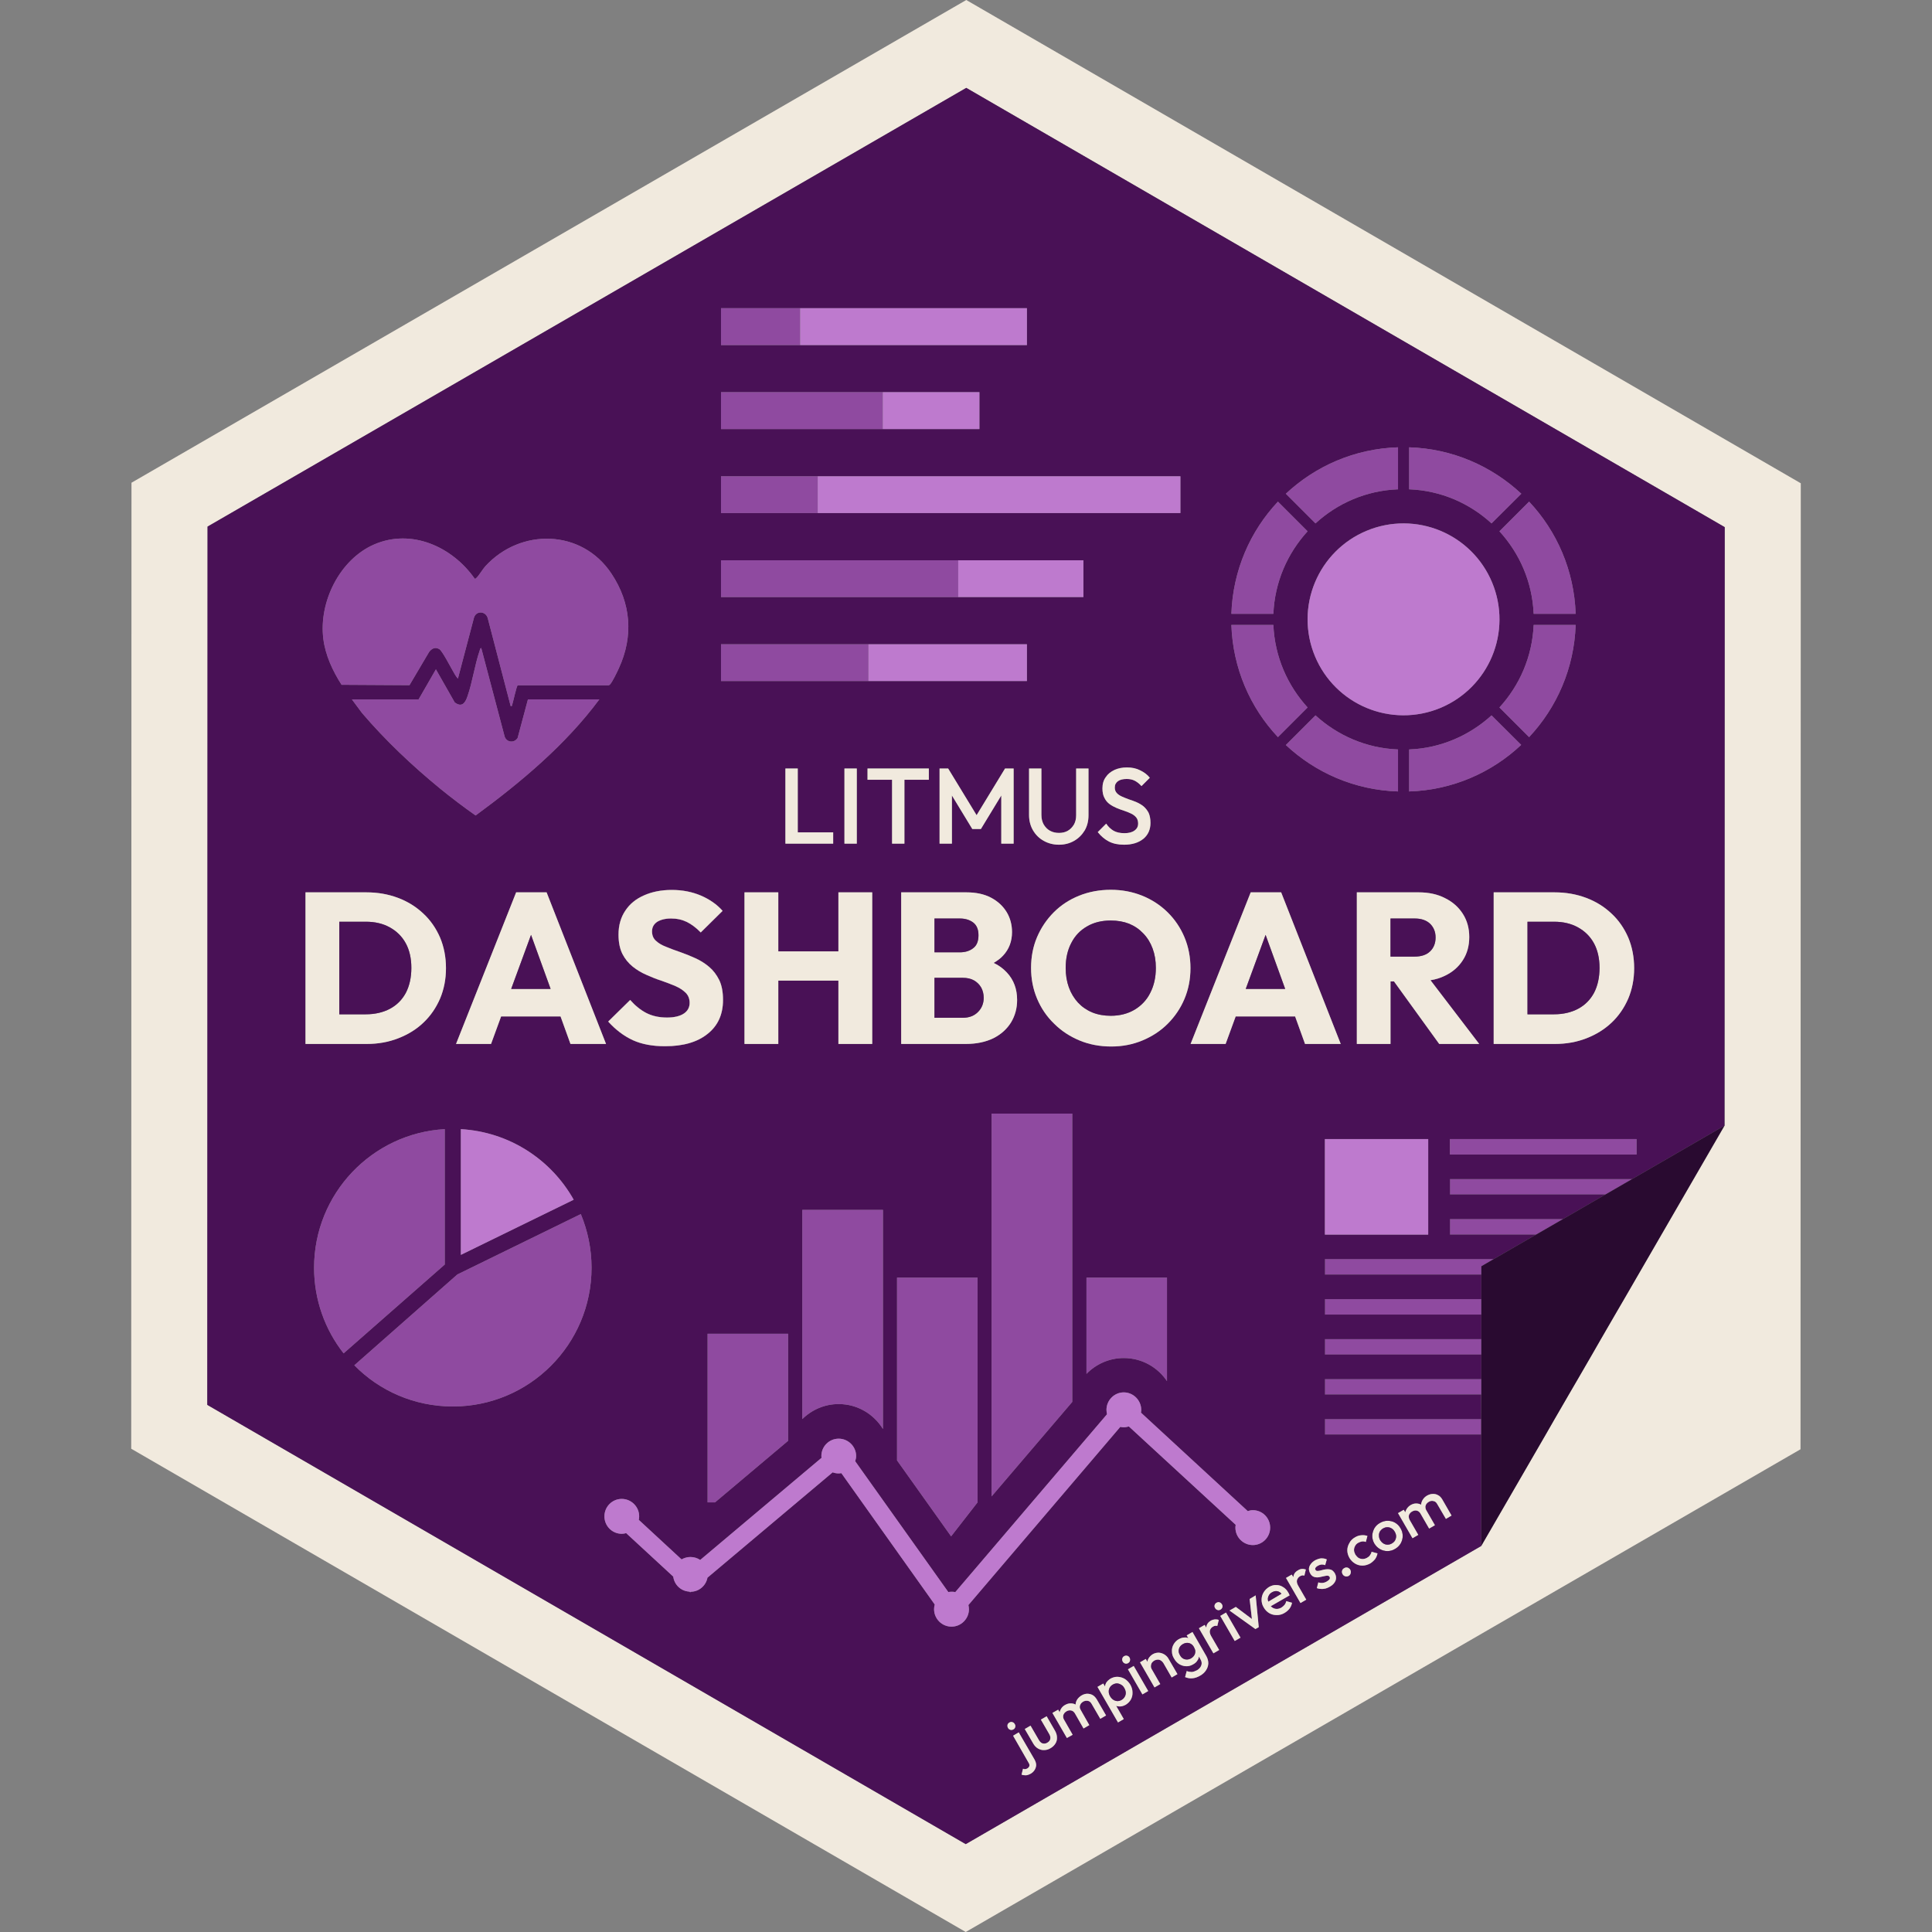<?xml version="1.0" encoding="UTF-8"?>
<svg id="Layer_2" data-name="Layer 2" xmlns="http://www.w3.org/2000/svg" viewBox="0 0 144 144" width="864" height="864">
  <rect x="0" y="0" width="144" height="144" fill="#808080" stroke="none"/>
  <path d="M53.61,73.05c-.2-.4-.45-.73-.76-.99-.32-.27-.66-.48-1.04-.65-.37-.17-.75-.32-1.12-.45-.38-.13-.73-.26-1.04-.39-.32-.12-.57-.27-.76-.45-.2-.18-.29-.41-.29-.7,0-.31.13-.54.38-.71.26-.16.6-.25,1.04-.25s.83.09,1.18.26c.34.17.69.43,1.03.78l1.63-1.61c-.42-.48-.97-.86-1.62-1.14-.66-.28-1.38-.42-2.17-.42s-1.47.14-2.06.4c-.6.26-1.07.64-1.4,1.14-.34.5-.51,1.1-.51,1.79,0,.58.1,1.06.29,1.44.19.37.45.69.76.94.31.25.66.46,1.03.62.38.17.75.32,1.13.44.38.13.73.27,1.04.4.32.14.57.31.76.5s.29.44.29.75c0,.34-.15.61-.44.8s-.71.29-1.24.29c-.59,0-1.1-.11-1.55-.34-.44-.23-.84-.56-1.2-.97l-1.64,1.61c.56.62,1.17,1.08,1.84,1.39.66.3,1.46.45,2.39.45,1.35,0,2.41-.3,3.18-.92.77-.61,1.15-1.45,1.15-2.53,0-.59-.09-1.08-.28-1.48ZM104.39,113.91c-.1-.18-.24-.32-.41-.42-.17-.1-.36-.14-.56-.14s-.38.05-.57.16c-.18.1-.32.24-.42.41-.09.18-.15.36-.15.56s.05.38.15.56c.11.18.25.32.42.42.17.1.36.15.56.15s.39-.05.57-.16c.18-.1.32-.24.42-.41.1-.18.15-.36.15-.56s-.05-.39-.16-.57ZM103.98,114.81c-.05.09-.14.17-.24.23-.1.06-.21.09-.32.09s-.21-.03-.31-.09c-.09-.06-.17-.14-.24-.25-.06-.11-.09-.22-.09-.33-.01-.11.02-.21.07-.31.06-.09.14-.17.24-.23.11-.06.21-.09.32-.09s.21.03.31.09c.09.05.17.13.23.24.07.11.1.22.11.33,0,.12-.03.22-.08.32Z" style="fill: #f1eade;"/>
  <path d="M53.61,73.05c-.2-.4-.45-.73-.76-.99-.32-.27-.66-.48-1.04-.65-.37-.17-.75-.32-1.12-.45-.38-.13-.73-.26-1.04-.39-.32-.12-.57-.27-.76-.45-.2-.18-.29-.41-.29-.7,0-.31.13-.54.38-.71.26-.16.6-.25,1.04-.25s.83.09,1.18.26c.34.17.69.43,1.03.78l1.63-1.61c-.42-.48-.97-.86-1.62-1.14-.66-.28-1.38-.42-2.17-.42s-1.47.14-2.06.4c-.6.26-1.07.64-1.4,1.14-.34.5-.51,1.1-.51,1.79,0,.58.1,1.06.29,1.44.19.37.45.69.76.94.31.25.66.46,1.03.62.38.17.75.32,1.13.44.38.13.73.27,1.04.4.32.14.57.31.76.5s.29.44.29.75c0,.34-.15.61-.44.8s-.71.29-1.24.29c-.59,0-1.1-.11-1.55-.34-.44-.23-.84-.56-1.2-.97l-1.64,1.61c.56.62,1.17,1.08,1.84,1.39.66.3,1.46.45,2.39.45,1.35,0,2.41-.3,3.18-.92.77-.61,1.15-1.45,1.15-2.53,0-.59-.09-1.08-.28-1.48ZM104.39,113.91c-.1-.18-.24-.32-.41-.42-.17-.1-.36-.14-.56-.14s-.38.05-.57.16c-.18.1-.32.24-.42.41-.09.18-.15.36-.15.56s.05.38.15.56c.11.18.25.32.42.42.17.1.36.15.56.15s.39-.05.57-.16c.18-.1.32-.24.42-.41.1-.18.15-.36.15-.56s-.05-.39-.16-.57ZM103.98,114.81c-.05.09-.14.17-.24.23-.1.06-.21.09-.32.09s-.21-.03-.31-.09c-.09-.06-.17-.14-.24-.25-.06-.11-.09-.22-.09-.33-.01-.11.02-.21.07-.31.06-.09.14-.17.24-.23.11-.06.21-.09.32-.09s.21.03.31.09c.09.05.17.13.23.24.07.11.1.22.11.33,0,.12-.03.22-.08.32Z" style="fill: #491156;"/>
  <path d="M104.39,113.91c-.1-.18-.24-.32-.41-.42-.17-.1-.36-.14-.56-.14s-.38.05-.57.16c-.18.1-.32.24-.42.41-.09.18-.15.36-.15.56s.05.38.15.56c.11.18.25.32.42.42.17.1.36.15.56.15s.39-.05.57-.16c.18-.1.32-.24.42-.41.1-.18.15-.36.15-.56s-.05-.39-.16-.57ZM103.98,114.81c-.05.09-.14.17-.24.23-.1.06-.21.09-.32.09s-.21-.03-.31-.09c-.09-.06-.17-.14-.24-.25-.06-.11-.09-.22-.09-.33-.01-.11.02-.21.07-.31.06-.09.14-.17.24-.23.11-.06.21-.09.32-.09s.21.03.31.09c.09.05.17.13.23.24.07.11.1.22.11.33,0,.12-.03.22-.08.32Z" style="fill: #f1eade;"/>
  <path d="M72.02,0L9.8,35.98l-.02,72,62.2,36.02,62.22-35.98.02-72L72.02,0ZM128.54,83.92v-.02s-7.49,12.93-7.49,12.93l-.67,1.15-1.06,1.83-.66,1.15-1.06,1.83-.67,1.15-1.06,1.83-.66,1.15-4.81,8.31-38.42,22.22L15.45,104.71l.02-65.46L72.02,6.55l56.53,32.74v44.63Z" style="fill: #f1eade;"/>
  <rect x="98.75" y="99.81" width="11.66" height="1.15" style="fill: #8f4aa0;"/>
  <rect x="98.75" y="105.77" width="11.65" height="1.15" style="fill: #8f4aa0;"/>
  <rect x="98.75" y="102.79" width="11.66" height="1.15" style="fill: #8f4aa0;"/>
  <rect x="98.75" y="96.83" width="11.66" height="1.15" style="fill: #8f4aa0;"/>
  <polygon points="111.34 93.84 110.41 94.38 110.41 95 98.75 95 98.75 93.84 111.34 93.84" style="fill: #8f4aa0;"/>
  <polygon points="116.5 90.86 114.49 92.02 108.07 92.02 108.07 90.86 116.5 90.86" style="fill: #8f4aa0;"/>
  <polygon points="121.65 87.88 119.66 89.03 108.07 89.03 108.07 87.88 121.65 87.88" style="fill: #8f4aa0;"/>
  <path d="M72.02,6.55L15.47,39.25l-.02,65.46,56.53,32.74,38.42-22.22v-8.31h-11.65v-1.15h11.65v-1.83s-11.65,0-11.65,0v-1.15h11.66v-1.83h-11.66v-1.15h11.66v-1.83h-11.66v-1.15h11.66v-1.83h-11.66v-1.16h12.59l3.15-1.82h-6.42v-1.16h8.43l3.16-1.83h-11.59v-1.15h13.58l6.88-3.98v.02s.02-44.63.02-44.63L72.02,6.55ZM120.11,68.09c.54.5.95,1.1,1.25,1.79.29.69.44,1.45.44,2.28s-.15,1.58-.44,2.27c-.3.69-.71,1.29-1.24,1.79-.54.51-1.16.89-1.88,1.17-.72.28-1.5.42-2.35.42h-4.56v-11.3h4.53c.86,0,1.64.14,2.36.41s1.35.66,1.89,1.17ZM113.38,55.52c-2.2,2.07-5.13,3.37-8.35,3.47v-3.13c2.36-.09,4.51-1.05,6.14-2.54l2.21,2.2ZM111.76,52.73c1.5-1.64,2.45-3.79,2.55-6.15h3.13c-.11,3.23-1.4,6.15-3.47,8.36l-2.21-2.21ZM117.44,45.75h-3.13c-.1-2.37-1.05-4.51-2.55-6.15l2.21-2.21c2.07,2.2,3.36,5.13,3.47,8.36ZM105.03,33.34c3.22.1,6.15,1.4,8.36,3.46l-2.22,2.21c-1.63-1.5-3.78-2.45-6.14-2.54v-3.13ZM111.76,46.16c0,3.95-3.2,7.15-7.15,7.15s-7.15-3.2-7.15-7.15,3.2-7.15,7.15-7.15,7.15,3.2,7.15,7.15ZM104.2,55.86v3.13c-3.23-.1-6.16-1.4-8.36-3.46l2.21-2.21c1.63,1.49,3.78,2.45,6.15,2.54ZM104.2,33.34v3.13c-2.37.09-4.52,1.04-6.15,2.54l-2.21-2.21c2.2-2.06,5.13-3.36,8.36-3.46ZM95.25,37.39l2.21,2.21c-1.5,1.64-2.45,3.78-2.55,6.15h-3.13c.11-3.23,1.4-6.16,3.47-8.36ZM94.91,46.58c.1,2.36,1.05,4.51,2.55,6.15l-2.21,2.21c-2.07-2.2-3.36-5.13-3.47-8.36h3.13ZM88.73,72.16c0,.82-.15,1.59-.45,2.3-.3.71-.72,1.32-1.25,1.85-.53.53-1.16.94-1.88,1.24s-1.5.45-2.33.45-1.64-.15-2.36-.45-1.35-.71-1.89-1.25c-.55-.53-.97-1.15-1.27-1.86-.3-.71-.45-1.48-.45-2.3s.15-1.6.45-2.3c.3-.7.72-1.32,1.25-1.85.53-.53,1.16-.94,1.88-1.23.72-.29,1.51-.44,2.36-.44s1.62.15,2.34.44c.72.29,1.35.7,1.89,1.23.54.53.96,1.15,1.26,1.86.3.71.45,1.48.45,2.31ZM86.98,95.23v7.71c-.69-1.03-1.87-1.72-3.22-1.72-1.08,0-2.07.45-2.78,1.18v-7.17h6ZM64.66,58.12v-.84h4.57v.84h-1.82v4.76h-.92v-4.76h-1.83ZM58.01,73.09v4.72h-2.52v-11.3h2.52v4.4h4.48v-4.4h2.52v11.3h-2.52v-4.72h-4.48ZM58.74,99.41v7.98l-5.45,4.59h-.55v-12.57h6ZM62.1,62.04v.84h-3.56v-5.6h.92v4.76h2.64ZM62.94,62.88v-5.6h.92v5.6h-.92ZM59.8,90.18h6.01v16.33c-.68-1.11-1.9-1.86-3.3-1.86-1.05,0-2.01.43-2.71,1.12v-15.59ZM66.86,95.23h6v16.75l-1.97,2.53-4.03-5.66v-13.62ZM71.99,77.81h-4.82v-11.3h4.85c.73,0,1.34.13,1.85.4.51.27.89.63,1.16,1.07.27.45.4.95.4,1.49,0,.69-.22,1.28-.67,1.76-.19.21-.43.38-.7.54.39.18.71.42.98.71.52.55.77,1.24.77,2.05,0,.62-.15,1.17-.45,1.67-.31.5-.74.89-1.31,1.18-.57.28-1.26.43-2.06.43ZM73.11,61.79h-.64l-1.52-2.5v3.59h-.92v-5.6h.64l2.12,3.48,2.12-3.48h.64v5.6h-.92v-3.59l-1.52,2.5ZM73.91,83h6.01v21.49l-6.01,7.04v-28.53ZM77.79,61.45c.12.2.27.36.47.47.2.11.42.16.67.16s.47-.05.66-.16.34-.27.46-.47c.11-.2.16-.43.16-.7v-3.47h.92v3.48c0,.42-.09.8-.28,1.13-.2.33-.46.59-.79.78s-.71.29-1.13.29-.8-.1-1.14-.29c-.34-.19-.6-.45-.8-.79-.19-.33-.29-.71-.29-1.13v-3.47h.92v3.46c0,.28.06.51.17.71ZM84.69,60.93c-.1-.12-.23-.22-.38-.29-.16-.08-.34-.15-.52-.21-.19-.06-.38-.13-.57-.21-.19-.08-.37-.18-.52-.29-.16-.12-.29-.27-.38-.46-.1-.18-.15-.42-.15-.71,0-.33.08-.61.25-.84.16-.24.38-.41.66-.54.27-.12.58-.18.92-.18.37,0,.7.07.99.22.29.14.53.32.71.55l-.62.62c-.16-.18-.33-.31-.5-.4-.18-.09-.37-.13-.6-.13-.28,0-.49.05-.65.16-.16.12-.24.27-.24.48,0,.17.05.3.15.41.09.1.22.19.38.26.15.07.33.14.52.21.19.06.38.13.57.21.18.08.36.18.52.31.15.13.28.29.38.48.09.2.14.45.14.75,0,.5-.18.9-.53,1.19-.36.29-.84.44-1.44.44-.44,0-.82-.08-1.13-.24-.31-.16-.58-.39-.83-.7l.63-.63c.15.23.33.4.55.53.21.12.48.18.81.18.31,0,.56-.06.74-.19.19-.13.28-.3.28-.53,0-.18-.05-.34-.14-.45ZM53.74,22.97h22.8v2.75h-22.8v-2.75ZM53.74,29.23h19.26v2.75h-19.26v-2.75ZM53.74,35.5h34.24v2.74h-34.24v-2.74ZM53.74,41.76h27.01v2.74h-27.01v-2.74ZM53.74,48.02h22.8v2.74h-22.8v-2.74ZM48.01,66.73c.59-.26,1.28-.4,2.06-.4s1.51.14,2.17.42c.65.28,1.2.66,1.62,1.14l-1.63,1.61c-.34-.35-.69-.61-1.03-.78-.35-.17-.74-.26-1.18-.26s-.78.09-1.04.25c-.25.17-.38.4-.38.71,0,.29.09.52.29.7.19.18.44.33.76.45.31.13.66.26,1.04.39.37.13.75.28,1.12.45.38.17.72.38,1.04.65.31.26.56.59.76.99.19.4.28.89.28,1.48,0,1.08-.38,1.92-1.15,2.53-.77.62-1.83.92-3.18.92-.93,0-1.73-.15-2.39-.45-.67-.31-1.28-.77-1.84-1.39l1.64-1.61c.36.41.76.74,1.2.97.45.23.96.34,1.55.34.53,0,.95-.1,1.24-.29s.44-.46.44-.8c0-.31-.1-.56-.29-.75s-.44-.36-.76-.5c-.31-.13-.66-.27-1.04-.4-.38-.12-.75-.27-1.13-.44-.37-.16-.72-.37-1.03-.62-.31-.25-.57-.57-.76-.94-.19-.38-.29-.86-.29-1.44,0-.69.17-1.29.51-1.79.33-.5.8-.88,1.4-1.14ZM27.89,40.58c2.8-1.21,5.84.19,7.49,2.55.07.01.08-.01.12-.05.18-.15.47-.65.67-.87,2.63-2.88,7.2-2.77,9.4.54,1.47,2.2,1.66,4.67.55,7.07-.11.25-.49,1.03-.65,1.19-.05.05-.1.08-.17.07h-6.71c-.09.02-.35,1.28-.42,1.47-.03.07.01.09-.11.07l-1.71-6.56c-.16-.52-.85-.56-1.02-.03l-1.2,4.55c-.15-.16-.27-.38-.38-.58-.18-.3-.79-1.5-1.01-1.62-.31-.18-.57-.04-.76.22l-1.46,2.47-5.06-.03c-.66-1.02-1.21-2.21-1.36-3.42-.35-2.74,1.21-5.92,3.79-7.04ZM42.52,77.81l-.74-2.05h-4.43l-.75,2.05h-2.61l4.48-11.3h2.27l4.43,11.3h-2.65ZM42.76,89.42l-8.41,4.11v-9.37c3.62.21,6.73,2.27,8.41,5.26ZM32.82,58.79c-2.1-1.72-4.08-3.59-5.84-5.65l-.75-1.01h4.97l1.29-2.24,1.4,2.46c.52.4.78.06.95-.44.38-1.08.54-2.34.91-3.41.03-.08.03-.18.12-.2l1.72,6.51c.1.52.71.62.99.2l.77-2.88h5.32c-2.51,3.38-5.83,6.16-9.22,8.65-.9-.63-1.78-1.3-2.63-1.99ZM22.77,66.51h4.53c.86,0,1.64.14,2.36.41s1.35.66,1.89,1.17c.54.5.95,1.1,1.25,1.79.29.69.44,1.45.44,2.28s-.15,1.58-.44,2.27c-.3.69-.71,1.29-1.24,1.79-.53.51-1.16.89-1.88,1.17-.72.28-1.5.42-2.34.42h-4.57v-11.3ZM23.41,94.49c0-5.51,4.31-10.02,9.74-10.33v10.09l-7.54,6.62c-1.38-1.76-2.2-3.98-2.2-6.38ZM33.75,104.83c-2.87,0-5.48-1.17-7.34-3.07l7.68-6.77,9.2-4.5c.51,1.23.8,2.58.8,4,0,5.71-4.63,10.34-10.34,10.34ZM70.92,121.24c-.72,0-1.3-.59-1.3-1.3,0-.12.02-.24.05-.35l-6.96-9.79c-.07.01-.13.02-.2.02-.16,0-.31-.03-.45-.08l-9.33,7.85c-.11.59-.62,1.04-1.24,1.05l-.05.04-.05-.05c-.63-.03-1.13-.5-1.21-1.12l-3.51-3.24c-.1.03-.21.05-.33.05-.71,0-1.29-.58-1.29-1.3s.58-1.3,1.29-1.3,1.3.58,1.3,1.3c0,.09-.01.18-.03.26l3.19,2.95c.19-.11.42-.18.66-.18.27,0,.52.08.73.22l9.04-7.61s-.01-.09-.01-.14c0-.71.58-1.29,1.29-1.29s1.3.58,1.3,1.29c0,.14-.03.27-.07.39l6.94,9.75c.08-.01.16-.02.24-.02.1,0,.19,0,.28.03l11.31-13.26c-.02-.11-.04-.22-.04-.33,0-.71.58-1.3,1.29-1.3s1.3.59,1.3,1.3c0,.07,0,.14-.02.21l7.96,7.34c.12-.04.24-.07.38-.07.71,0,1.29.58,1.29,1.3s-.58,1.3-1.29,1.3-1.3-.58-1.3-1.3c0-.07.01-.14.02-.21l-7.96-7.33c-.12.03-.24.06-.38.06-.09,0-.18-.01-.26-.03l-11.32,13.28c.02.1.04.2.04.31,0,.71-.58,1.3-1.3,1.3ZM91.11,119.79c-.02.08-.07.14-.14.18-.07.04-.15.06-.22.03-.08-.02-.14-.07-.18-.14-.05-.07-.06-.15-.04-.22.02-.08.07-.14.14-.18.08-.04.15-.06.23-.03.07.02.13.07.17.14.05.07.06.15.04.22ZM84.22,123.78c-.01.07-.06.13-.14.18-.07.04-.14.05-.22.03-.08-.03-.14-.07-.18-.15-.04-.07-.05-.14-.03-.22s.06-.14.14-.18c.07-.04.15-.05.22-.03.08.02.14.07.18.14s.05.15.03.23ZM75.13,128.79c-.04-.07-.05-.15-.04-.22.02-.08.07-.14.14-.18.08-.05.15-.06.23-.03.07.02.13.06.17.14.05.07.06.15.04.22-.02.08-.06.14-.14.18-.07.04-.15.05-.22.03-.08-.02-.14-.07-.18-.14ZM77.11,131.93c-.07.11-.16.19-.27.26-.14.08-.26.12-.37.13-.11,0-.22-.01-.33-.05l.11-.44c.06.02.11.04.16.03.05,0,.1-.02.16-.05.07-.04.12-.1.15-.17.02-.07.01-.15-.04-.23l-1.17-2.04.42-.25,1.18,2.03c.08.15.12.28.12.42-.01.13-.05.25-.12.36ZM78.66,129.96c-.08.13-.2.25-.36.34-.16.1-.32.14-.48.14-.17.01-.32-.04-.46-.12-.14-.08-.26-.21-.35-.37l-.63-1.08.43-.25.62,1.07c.05.09.11.16.17.2.07.05.15.07.22.07.08,0,.16-.02.24-.07.12-.07.2-.16.22-.27.03-.12,0-.24-.08-.38l-.62-1.07.43-.25.63,1.09c.09.16.14.33.14.49.01.17-.03.32-.12.46ZM82.01,128.11l-.65-1.12c-.07-.12-.16-.2-.28-.22-.12-.02-.24,0-.35.06-.07.05-.14.1-.18.17-.04.07-.07.14-.07.22s.02.15.07.23h0s.64,1.13.64,1.13l-.43.25-.64-1.12c-.07-.12-.17-.2-.28-.22-.12-.03-.24,0-.35.06-.08.05-.14.1-.18.17-.05.07-.07.14-.07.22s.02.16.07.24l.64,1.12-.43.24-1.08-1.87.43-.24.11.19c.02-.09.05-.17.1-.25.07-.12.17-.22.3-.29.14-.08.27-.12.41-.12.14,0,.26.02.38.09,0-.14.05-.27.12-.38.08-.12.19-.22.32-.3s.27-.12.41-.13c.15,0,.28.03.4.09.13.07.23.18.32.32l.7,1.21-.43.25ZM84.29,126.67c-.09.16-.22.29-.38.39-.15.08-.29.13-.44.13-.1,0-.19-.01-.28-.05l.57.99-.43.25-1.53-2.65.43-.25.13.22c0-.1.04-.19.09-.28.08-.12.19-.22.33-.31.17-.09.35-.14.53-.13.19.01.36.06.53.16.16.1.3.25.41.43.1.18.16.37.16.56.01.2-.03.37-.12.54ZM85.15,126.29l-1.08-1.87.43-.25,1.08,1.87-.43.25ZM87.33,125.03l-.62-1.08c-.08-.12-.18-.2-.3-.24-.13-.03-.25,0-.38.06-.08.05-.14.11-.19.18-.04.08-.06.16-.06.24,0,.07.01.13.05.2l.65,1.13-.43.25-1.08-1.87.43-.25.12.21c.01-.09.04-.18.09-.26.08-.12.18-.23.32-.31.14-.08.29-.11.44-.11.15.01.29.06.41.13.13.08.23.18.3.3l.68,1.17-.43.25ZM89.89,124.49c-.1.16-.25.3-.45.41-.19.11-.39.18-.58.19-.19.02-.36-.02-.53-.09l.12-.45c.13.05.26.07.38.07.12-.01.25-.06.39-.13.16-.1.27-.22.32-.37.05-.14.03-.29-.06-.44l-.12-.21c-.01.09-.04.19-.1.27-.07.13-.18.23-.33.31-.17.1-.34.15-.52.14-.18,0-.35-.06-.51-.15-.16-.1-.29-.24-.39-.42-.11-.17-.16-.35-.16-.54-.01-.18.03-.35.12-.51.09-.16.21-.29.38-.39.15-.08.29-.13.44-.13.1-.01.2.01.28.05l-.12-.21.43-.25,1.03,1.79c.1.18.15.36.15.54,0,.19-.06.36-.17.52ZM90.44,123.23l-1.08-1.87.43-.25.12.21v-.03c.02-.21.13-.37.34-.5.1-.05.19-.08.29-.09.09-.01.2,0,.3.04l-.11.45c-.06-.02-.11-.02-.16-.01-.05,0-.1.02-.16.06-.12.06-.19.16-.23.28-.03.12,0,.26.09.42l.6,1.04-.43.25ZM92.03,122.31l-1.08-1.87.43-.25,1.08,1.87-.43.25ZM93.57,121.42l-1.93-1.38.47-.27,1.2.9-.17-1.49.45-.27.23,2.37-.25.14ZM96.11,119.9c-.1.13-.22.23-.37.32-.18.11-.38.16-.57.16-.2,0-.39-.04-.56-.14s-.31-.24-.42-.43c-.11-.18-.16-.37-.16-.57s.05-.38.15-.55c.1-.17.24-.3.41-.41.18-.1.35-.15.54-.14.18,0,.35.05.5.15.16.09.29.23.39.41.02.03.04.06.05.1.02.03.03.07.05.11l-1.41.81c.05.04.09.08.14.11.1.06.21.09.32.09s.23-.04.34-.1c.09-.06.17-.13.24-.21.06-.08.1-.17.12-.27l.43.12c-.03.16-.09.31-.19.44ZM96.93,119.48l-1.08-1.87.43-.25.12.2v-.02c.02-.21.13-.38.35-.5.09-.06.18-.09.28-.1.09-.01.19.01.3.04l-.11.46c-.06-.02-.11-.03-.16-.02-.05.01-.1.03-.16.06-.12.07-.19.17-.23.29-.03.12,0,.26.09.42l.6,1.04-.43.25ZM104.63,112.53l.11.19c.02-.09.05-.16.1-.24.07-.12.17-.22.3-.3.14-.08.27-.12.41-.12.13,0,.26.03.37.09.01-.13.06-.27.13-.38.08-.12.18-.22.32-.3.13-.07.27-.12.41-.12.14-.01.28.02.4.09.13.06.23.17.32.32l.69,1.2-.42.25-.65-1.11c-.07-.13-.16-.2-.28-.22-.12-.03-.24-.01-.35.06-.07.04-.14.1-.18.16-.04.07-.07.15-.07.22,0,.08.02.17.07.25l.64,1.11-.43.25-.64-1.11c-.07-.13-.17-.2-.29-.23-.11-.02-.23,0-.34.07-.08.04-.14.1-.18.16-.05.07-.07.14-.07.22s.02.16.07.25l.64,1.11-.43.25-1.08-1.87.43-.25ZM102.43,113.92c.1-.17.24-.31.42-.41.19-.11.38-.16.57-.16.2,0,.39.04.56.14.17.1.31.24.41.42.11.18.16.37.16.57s-.05.38-.15.56c-.1.17-.24.31-.42.41-.18.11-.37.16-.57.16s-.39-.05-.56-.15c-.17-.1-.31-.24-.42-.42-.1-.18-.15-.37-.15-.56,0-.2.06-.38.15-.56ZM100.58,115c.09-.18.24-.32.42-.42.15-.09.3-.14.46-.15.16-.02.31,0,.46.05l-.12.45c-.09-.04-.18-.05-.28-.04-.1.02-.19.05-.28.1-.11.06-.19.14-.24.24-.05.09-.08.19-.08.3s.04.22.1.34c.07.1.15.19.24.25.09.05.2.08.31.08.1,0,.21-.03.32-.09.09-.05.17-.11.22-.19.06-.08.1-.16.12-.26l.44.12c-.03.16-.09.3-.18.43-.1.12-.22.23-.36.32-.19.1-.38.16-.58.16s-.38-.05-.55-.15c-.17-.1-.31-.24-.42-.42-.1-.18-.16-.37-.16-.57s.06-.38.16-.55ZM100.03,117.08c.02-.09.07-.15.16-.2.08-.05.16-.06.25-.04.08.03.15.08.2.16.04.08.06.17.03.25-.01.09-.07.16-.15.21-.08.04-.17.05-.25.03-.09-.03-.16-.08-.2-.16-.05-.08-.06-.17-.04-.25ZM98.89,116.23l-.12.43c-.09-.04-.18-.05-.27-.05-.09.01-.18.04-.27.09-.09.05-.15.1-.18.15-.03.06-.03.11,0,.16.03.05.07.08.14.08.06,0,.14-.01.22-.03.09-.02.18-.05.27-.07.1-.02.2-.03.3-.03s.19.02.28.06c.08.05.16.13.23.24.1.18.12.36.06.54-.07.18-.21.34-.43.46-.1.06-.21.11-.32.14-.11.02-.22.04-.33.03-.12,0-.22-.02-.32-.06l.11-.43c.11.04.22.05.32.04.11-.01.22-.05.32-.11.1-.06.16-.11.2-.17.03-.06.03-.11,0-.17-.03-.05-.08-.08-.15-.09-.06,0-.14.01-.22.03-.09.02-.18.04-.28.06-.09.03-.19.04-.29.04-.09,0-.19-.02-.27-.06-.09-.04-.17-.12-.23-.23-.07-.12-.1-.24-.1-.36.01-.11.05-.23.13-.33.07-.11.18-.2.32-.29.16-.08.3-.13.45-.15.15,0,.29.01.43.08ZM97.27,77.81l-.74-2.05h-4.43l-.75,2.05h-2.61l4.48-11.3h2.27l4.44,11.3h-2.66ZM106.45,92.02h-7.7v-7.12h7.7v7.12ZM107.27,77.81l-3.37-4.66h-.26v4.66h-2.51v-11.3h4.61c.74,0,1.4.14,1.96.43.57.28,1.01.67,1.33,1.17.32.5.48,1.08.48,1.73s-.16,1.24-.48,1.73c-.32.5-.77.89-1.34,1.16-.33.16-.68.27-1.07.33l3.63,4.75h-2.98ZM121.98,86.05h-13.91v-1.15h13.91v1.15Z" style="fill: #491156;"/>
  <path d="M33.15,84.16v10.09l-7.54,6.62c-1.38-1.76-2.2-3.98-2.2-6.38,0-5.51,4.31-10.02,9.74-10.33Z" style="fill: #8f4aa0;"/>
  <path d="M42.76,89.42l-8.41,4.11v-9.37c3.62.21,6.73,2.27,8.41,5.26Z" style="fill: #be7ace;"/>
  <path d="M44.09,94.49c0,5.71-4.63,10.34-10.34,10.34-2.87,0-5.48-1.17-7.34-3.07l7.68-6.77,9.2-4.5c.51,1.23.8,2.58.8,4Z" style="fill: #8f4aa0;"/>
  <path d="M86.98,95.23v7.71c-.69-1.03-1.87-1.72-3.22-1.72-1.08,0-2.07.45-2.78,1.18v-7.17h6Z" style="fill: #8f4aa0;"/>
  <polygon points="79.92 83 79.92 104.49 73.91 111.53 73.91 83 79.92 83" style="fill: #8f4aa0;"/>
  <polygon points="72.86 95.23 72.86 111.98 70.89 114.51 66.86 108.85 66.86 95.23 72.86 95.23" style="fill: #8f4aa0;"/>
  <polygon points="58.74 99.41 58.74 107.39 53.29 111.98 52.74 111.98 52.74 99.41 58.74 99.41" style="fill: #8f4aa0;"/>
  <path d="M65.81,90.18v16.33c-.68-1.11-1.9-1.86-3.3-1.86-1.05,0-2.01.43-2.71,1.12v-15.59h6.01Z" style="fill: #8f4aa0;"/>
  <path d="M94.67,113.86c0,.72-.58,1.3-1.29,1.3s-1.3-.58-1.3-1.3c0-.07.01-.14.02-.21l-7.96-7.33c-.12.03-.24.06-.38.06-.09,0-.18-.01-.26-.03l-11.32,13.28c.02.1.04.2.04.31,0,.71-.58,1.3-1.3,1.3s-1.3-.59-1.3-1.3c0-.12.02-.24.05-.35l-6.96-9.79c-.07.01-.13.02-.2.02-.16,0-.31-.03-.45-.08l-9.33,7.85c-.11.59-.62,1.04-1.24,1.05l-.05.04-.05-.05c-.63-.03-1.13-.5-1.21-1.12l-3.51-3.24c-.1.03-.21.05-.33.05-.71,0-1.29-.58-1.29-1.3s.58-1.3,1.29-1.3,1.3.58,1.3,1.3c0,.09-.01.18-.03.26l3.19,2.95c.19-.11.42-.18.66-.18.27,0,.52.08.73.22l9.04-7.61s-.01-.09-.01-.14c0-.71.58-1.29,1.29-1.29s1.3.58,1.3,1.29c0,.14-.03.27-.07.39l6.94,9.75c.08-.01.16-.02.24-.02.1,0,.19,0,.28.03l11.31-13.26c-.02-.11-.04-.22-.04-.33,0-.71.58-1.3,1.29-1.3s1.3.59,1.3,1.3c0,.07,0,.14-.02.21l7.96,7.34c.12-.04.24-.07.38-.07.71,0,1.29.58,1.29,1.3Z" style="fill: #be7ace;"/>
  <path d="M75.67,128.72c-.02.08-.06.14-.14.18-.07.04-.15.05-.22.03-.08-.02-.14-.07-.18-.14-.04-.07-.05-.15-.04-.22.02-.08.07-.14.14-.18.08-.05.15-.06.23-.03.07.02.13.06.17.14.05.07.06.15.04.22Z" style="fill: #f1eade;"/>
  <path d="M77.23,131.57c-.01.13-.05.25-.12.36s-.16.19-.27.26c-.14.08-.26.12-.37.13-.11,0-.22-.01-.33-.05l.11-.44c.06.02.11.04.16.03.05,0,.1-.02.16-.05.07-.04.12-.1.15-.17.02-.07.01-.15-.04-.23l-1.17-2.04.42-.25,1.18,2.03c.08.15.12.28.12.42Z" style="fill: #f1eade;"/>
  <path d="M78.78,129.5c.01.17-.03.32-.12.46-.08.13-.2.25-.36.34-.16.1-.32.14-.48.14-.17.01-.32-.04-.46-.12-.14-.08-.26-.21-.35-.37l-.63-1.08.43-.25.62,1.07c.05.09.11.16.17.2.07.05.15.07.22.07.08,0,.16-.02.24-.07.12-.07.2-.16.22-.27.03-.12,0-.24-.08-.38l-.62-1.07.43-.25.63,1.09c.09.16.14.33.14.49Z" style="fill: #f1eade;"/>
  <path d="M82.44,127.86l-.43.25-.65-1.12c-.07-.12-.16-.2-.28-.22-.12-.02-.24,0-.35.06-.07.05-.14.1-.18.17-.04.07-.07.14-.07.22s.02.15.07.23h0s.64,1.13.64,1.13l-.43.25-.64-1.12c-.07-.12-.17-.2-.28-.22-.12-.03-.24,0-.35.06-.08.05-.14.1-.18.17-.05.07-.07.14-.07.22s.02.16.07.24l.64,1.12-.43.24-1.08-1.87.43-.24.11.19c.02-.09.05-.17.1-.25.07-.12.17-.22.3-.29.14-.08.27-.12.41-.12.14,0,.26.02.38.09,0-.14.05-.27.12-.38.08-.12.19-.22.32-.3s.27-.12.41-.13c.15,0,.28.03.4.09.13.07.23.18.32.32l.7,1.21Z" style="fill: #f1eade;"/>
  <path d="M84.25,125.57c-.11-.18-.25-.33-.41-.43-.17-.1-.34-.15-.53-.16-.18-.01-.36.04-.53.13-.14.09-.25.19-.33.31-.05.09-.08.18-.09.28l-.13-.22-.43.25,1.53,2.65.43-.25-.57-.99c.09.04.18.05.28.05.15,0,.29-.05.44-.13.16-.1.29-.23.38-.39.09-.17.13-.34.12-.54,0-.19-.06-.38-.16-.56ZM83.83,126.47c-.05.09-.13.17-.23.23s-.21.09-.32.09c-.11-.01-.21-.04-.3-.1-.09-.06-.17-.14-.24-.26-.06-.11-.1-.22-.1-.33-.01-.11.02-.21.07-.31.05-.09.13-.17.23-.23.11-.06.21-.09.32-.09.11.01.21.04.3.1.1.05.18.14.24.25.07.11.1.23.11.34,0,.11-.02.21-.08.31Z" style="fill: #f1eade;"/>
  <path d="M83.91,126.16c0,.11-.02.21-.08.31-.05.09-.13.17-.23.23s-.21.09-.32.09c-.11-.01-.21-.04-.3-.1-.09-.06-.17-.14-.24-.26-.06-.11-.1-.22-.1-.33-.01-.11.02-.21.07-.31.05-.09.13-.17.23-.23.11-.06.21-.09.32-.09.11.01.21.04.3.1.1.05.18.14.24.25.07.11.1.23.11.34Z" style="fill: #491156;"/>
  <path d="M84.22,123.78c-.01.07-.06.13-.14.18-.07.04-.14.05-.22.03-.08-.03-.14-.07-.18-.15-.04-.07-.05-.14-.03-.22s.06-.14.14-.18c.07-.04.15-.05.22-.03.08.02.14.07.18.14s.05.15.03.23Z" style="fill: #f1eade;"/>
  <polygon points="85.58 126.04 85.15 126.29 84.07 124.42 84.5 124.17 85.58 126.04" style="fill: #f1eade;"/>
  <path d="M87.76,124.78l-.43.25-.62-1.08c-.08-.12-.18-.2-.3-.24-.13-.03-.25,0-.38.06-.08.05-.14.11-.19.18-.04.08-.06.16-.06.24,0,.07.01.13.05.2l.65,1.13-.43.25-1.08-1.87.43-.25.12.21c.01-.09.04-.18.09-.26.08-.12.18-.23.32-.31.14-.08.29-.11.44-.11.15.01.29.06.41.13.13.08.23.18.3.3l.68,1.17Z" style="fill: #f1eade;"/>
  <path d="M89.91,123.43l-1.03-1.79-.43.25.12.21c-.08-.04-.18-.06-.28-.05-.15,0-.29.05-.44.13-.17.1-.29.23-.38.39-.09.16-.13.33-.12.51,0,.19.05.37.16.54.1.18.23.32.39.42.16.09.33.15.51.15.18.01.35-.04.52-.14.15-.08.26-.18.33-.31.06-.08.09-.18.1-.27l.12.21c.09.15.11.3.06.44-.05.15-.16.27-.32.37-.14.07-.27.12-.39.13-.12,0-.25-.02-.38-.07l-.12.45c.17.07.34.11.53.09.19-.01.39-.08.58-.19.2-.11.35-.25.45-.41.11-.16.16-.33.17-.52,0-.18-.05-.36-.15-.54ZM89.01,123.38c-.05.08-.13.16-.23.22-.1.06-.21.09-.31.09-.11,0-.21-.02-.3-.08-.09-.05-.16-.13-.22-.24-.06-.1-.1-.21-.1-.31,0-.11.03-.21.08-.3.06-.09.13-.16.24-.22.1-.06.21-.09.31-.09s.2.02.29.08c.09.05.16.13.22.24.06.11.1.21.1.31,0,.11-.02.21-.08.3Z" style="fill: #f1eade;"/>
  <path d="M89.09,123.08c0,.11-.02.21-.08.3-.05.08-.13.16-.23.22-.1.06-.21.09-.31.09-.11,0-.21-.02-.3-.08-.09-.05-.16-.13-.22-.24-.06-.1-.1-.21-.1-.31,0-.11.03-.21.08-.3.06-.09.13-.16.24-.22.1-.06.21-.09.31-.09s.2.02.29.08c.09.05.16.13.22.24.06.11.1.21.1.31Z" style="fill: #491156;"/>
  <path d="M90.87,122.98l-.43.25-1.08-1.87.43-.25.12.21v-.03c.02-.21.13-.37.34-.5.1-.05.19-.08.29-.09.09-.01.2,0,.3.04l-.11.45c-.06-.02-.11-.02-.16-.01-.05,0-.1.02-.16.06-.12.06-.19.16-.23.28-.03.12,0,.26.09.42l.6,1.04Z" style="fill: #f1eade;"/>
  <path d="M91.11,119.79c-.02.08-.07.14-.14.18-.07.04-.15.06-.22.03-.08-.02-.14-.07-.18-.14-.05-.07-.06-.15-.04-.22.02-.08.07-.14.14-.18.08-.04.15-.06.23-.03.07.02.13.07.17.14.05.07.06.15.04.22Z" style="fill: #f1eade;"/>
  <polygon points="92.46 122.06 92.03 122.31 90.95 120.44 91.38 120.19 92.46 122.06" style="fill: #f1eade;"/>
  <polygon points="93.82 121.28 93.57 121.42 91.64 120.04 92.11 119.77 93.31 120.67 93.14 119.18 93.59 118.91 93.82 121.28" style="fill: #f1eade;"/>
  <path d="M95.87,119.34c-.02.1-.06.19-.12.27-.07.08-.15.15-.24.21-.11.06-.23.1-.34.1s-.22-.03-.32-.09c-.05-.03-.09-.07-.14-.11l1.41-.81s-.03-.08-.05-.11c-.01-.04-.03-.07-.05-.1-.1-.18-.23-.32-.39-.41-.15-.1-.32-.15-.5-.15-.19-.01-.36.04-.54.14-.17.11-.31.24-.41.41-.1.17-.15.36-.15.55,0,.2.05.39.16.57.11.19.25.33.42.43s.36.14.56.14.39-.05.57-.16c.15-.09.27-.19.37-.32s.16-.28.19-.44l-.43-.12ZM94.53,119.37s-.03-.1-.03-.15c-.01-.11.02-.21.07-.3.05-.1.13-.18.24-.24s.21-.09.3-.09c.1,0,.19.03.27.08.05.03.09.07.13.12l-.98.58Z" style="fill: #f1eade;"/>
  <path d="M95.51,118.79l-.98.58s-.03-.1-.03-.15c-.01-.11.02-.21.07-.3.05-.1.13-.18.24-.24s.21-.09.3-.09c.1,0,.19.03.27.08.05.03.09.07.13.12Z" style="fill: #491156;"/>
  <path d="M97.36,119.23l-.43.25-1.08-1.87.43-.25.12.2v-.02c.02-.21.13-.38.35-.5.09-.06.18-.09.28-.1.09-.01.19.01.3.04l-.11.46c-.06-.02-.11-.03-.16-.02-.05.01-.1.03-.16.06-.12.07-.19.17-.23.29-.03.12,0,.26.09.42l.6,1.04Z" style="fill: #f1eade;"/>
  <path d="M99.55,117.8c-.07.18-.21.34-.43.46-.1.06-.21.11-.32.14-.11.02-.22.04-.33.03-.12,0-.22-.02-.32-.06l.11-.43c.11.04.22.05.32.04.11-.01.22-.05.32-.11.1-.06.16-.11.2-.17.03-.06.03-.11,0-.17-.03-.05-.08-.08-.15-.09-.06,0-.14.01-.22.03-.09.02-.18.04-.28.06-.09.03-.19.04-.29.04-.09,0-.19-.02-.27-.06-.09-.04-.17-.12-.23-.23-.07-.12-.1-.24-.1-.36.01-.11.05-.23.13-.33.07-.11.18-.2.32-.29.16-.08.3-.13.45-.15.15,0,.29.01.43.08l-.12.43c-.09-.04-.18-.05-.27-.05-.09.01-.18.04-.27.09-.09.05-.15.1-.18.15-.03.06-.03.11,0,.16.03.05.07.08.14.08.06,0,.14-.01.22-.03.09-.02.18-.05.27-.07.1-.02.2-.03.3-.03s.19.02.28.06c.08.05.16.13.23.24.1.18.12.36.06.54Z" style="fill: #f1eade;"/>
  <path d="M100.67,117.25c-.01.09-.07.16-.15.21-.08.04-.17.05-.25.03-.09-.03-.16-.08-.2-.16-.05-.08-.06-.17-.04-.25.02-.09.07-.15.16-.2.08-.05.16-.06.25-.04.08.03.15.08.2.16.04.08.06.17.03.25Z" style="fill: #f1eade;"/>
  <path d="M102.67,115.78c-.03.16-.09.3-.18.43-.1.12-.22.23-.36.32-.19.1-.38.16-.58.16s-.38-.05-.55-.15c-.17-.1-.31-.24-.42-.42-.1-.18-.16-.37-.16-.57s.06-.38.16-.55c.09-.18.24-.32.42-.42.15-.09.3-.14.46-.15.16-.02.31,0,.46.05l-.12.45c-.09-.04-.18-.05-.28-.04-.1.02-.19.05-.28.1-.11.06-.19.14-.24.24-.05.09-.08.19-.08.3s.04.22.1.34c.07.1.15.19.24.25.09.05.2.08.31.08.1,0,.21-.03.32-.09.09-.05.17-.11.22-.19.06-.08.1-.16.12-.26l.44.12Z" style="fill: #f1eade;"/>
  <path d="M108.19,112.96l-.42.25-.65-1.11c-.07-.13-.16-.2-.28-.22-.12-.03-.24-.01-.35.06-.07.04-.14.1-.18.16-.04.07-.07.15-.07.22,0,.08.02.17.07.25l.64,1.11-.43.25-.64-1.11c-.07-.13-.17-.2-.29-.23-.11-.02-.23,0-.34.07-.08.04-.14.1-.18.16-.05.07-.07.14-.07.22s.02.16.07.25l.64,1.11-.43.25-1.08-1.87.43-.25.11.19c.02-.09.05-.16.1-.24.07-.12.17-.22.3-.3.14-.08.27-.12.41-.12.13,0,.26.03.37.09.01-.13.06-.27.13-.38.08-.12.18-.22.32-.3.13-.07.27-.12.41-.12.14-.01.28.02.4.09.13.06.23.17.32.32l.69,1.2Z" style="fill: #f1eade;"/>
  <path d="M104.06,114.49c0,.12-.03.22-.08.32-.05.09-.14.17-.24.23-.1.06-.21.09-.32.09s-.21-.03-.31-.09c-.09-.06-.17-.14-.24-.25-.06-.11-.09-.22-.09-.33-.01-.11.02-.21.07-.31.06-.09.14-.17.24-.23.11-.06.21-.09.32-.09s.21.03.31.09c.09.05.17.13.23.24.07.11.1.22.11.33Z" style="fill: #491156;"/>
  <rect x="98.75" y="84.9" width="7.7" height="7.12" style="fill: #be7ace;"/>
  <rect x="108.07" y="84.9" width="13.91" height="1.15" style="fill: #8f4aa0;"/>
  <path d="M44.67,52.13c-2.51,3.38-5.83,6.16-9.22,8.65-.9-.63-1.78-1.3-2.63-1.99-2.1-1.72-4.08-3.59-5.84-5.65l-.75-1.01h4.97l1.29-2.24,1.4,2.46c.52.4.78.06.95-.44.38-1.08.54-2.34.91-3.41.03-.08.03-.18.12-.2l1.72,6.51c.1.52.71.62.99.2l.77-2.88h5.32Z" style="fill: #8f4aa0;"/>
  <path d="M46.12,49.82c-.11.25-.49,1.03-.65,1.19-.05.05-.1.08-.17.07h-6.71c-.09.02-.35,1.28-.42,1.47-.03.07.01.09-.11.07l-1.71-6.56c-.16-.52-.85-.56-1.02-.03l-1.2,4.55c-.15-.16-.27-.38-.38-.58-.18-.3-.79-1.5-1.01-1.62-.31-.18-.57-.04-.76.22l-1.46,2.47-5.06-.03c-.66-1.02-1.21-2.21-1.36-3.42-.35-2.74,1.21-5.92,3.79-7.04,2.8-1.21,5.84.19,7.49,2.55.07.01.08-.01.12-.05.18-.15.47-.65.67-.87,2.63-2.88,7.2-2.77,9.4.54,1.47,2.2,1.66,4.67.55,7.07Z" style="fill: #8f4aa0;"/>
  <polygon points="128.53 83.9 121.05 96.83 120.38 97.98 119.32 99.81 118.66 100.96 117.6 102.79 116.93 103.94 115.87 105.77 115.21 106.92 110.4 115.23 110.4 105.77 110.41 103.94 110.41 94.38 111.34 93.84 114.49 92.02 116.5 90.86 119.66 89.03 121.65 87.88 128.53 83.9" style="fill: #290a30;"/>
  <g>
    <path d="M97.46,39.6c-1.5,1.64-2.45,3.78-2.55,6.15h-3.13c.11-3.23,1.4-6.16,3.47-8.36l2.21,2.21Z" style="fill: #8f4aa0;"/>
    <path d="M104.2,55.86v3.13c-3.23-.1-6.16-1.4-8.36-3.46l2.21-2.21c1.63,1.49,3.78,2.45,6.15,2.54Z" style="fill: #8f4aa0;"/>
    <path d="M117.44,46.58c-.11,3.23-1.4,6.15-3.47,8.36l-2.21-2.21c1.5-1.64,2.45-3.79,2.55-6.15h3.13Z" style="fill: #8f4aa0;"/>
    <path d="M117.44,45.75h-3.13c-.1-2.37-1.05-4.51-2.55-6.15l2.21-2.21c2.07,2.2,3.36,5.13,3.47,8.36Z" style="fill: #8f4aa0;"/>
    <path d="M104.2,33.34v3.13c-2.37.09-4.52,1.04-6.15,2.54l-2.21-2.21c2.2-2.06,5.13-3.36,8.36-3.46Z" style="fill: #8f4aa0;"/>
    <path d="M113.39,36.8l-2.22,2.21c-1.63-1.5-3.78-2.45-6.14-2.54v-3.13c3.22.1,6.15,1.4,8.36,3.46Z" style="fill: #8f4aa0;"/>
    <path d="M113.38,55.52c-2.2,2.07-5.13,3.37-8.35,3.47v-3.13c2.36-.09,4.51-1.05,6.14-2.54l2.21,2.2Z" style="fill: #8f4aa0;"/>
    <path d="M97.46,52.73l-2.21,2.21c-2.07-2.2-3.36-5.13-3.47-8.36h3.13c.1,2.36,1.05,4.51,2.55,6.15Z" style="fill: #8f4aa0;"/>
  </g>
  <circle cx="104.61" cy="46.16" r="7.15" transform="translate(-9.7 43.55) rotate(-22.5)" style="fill: #be7ace;"/>
  <rect x="53.74" y="22.97" width="5.9" height="2.75" style="fill: #8f4aa0;"/>
  <rect x="53.74" y="29.23" width="12.06" height="2.75" style="fill: #8f4aa0;"/>
  <rect x="65.8" y="29.23" width="7.2" height="2.75" style="fill: #be7ace;"/>
  <rect x="59.64" y="22.97" width="16.9" height="2.75" style="fill: #be7ace;"/>
  <rect x="53.74" y="35.5" width="7.21" height="2.74" style="fill: #8f4aa0;"/>
  <rect x="53.74" y="41.76" width="17.68" height="2.74" style="fill: #8f4aa0;"/>
  <rect x="53.74" y="48.02" width="10.99" height="2.74" style="fill: #8f4aa0;"/>
  <rect x="60.95" y="35.5" width="27.03" height="2.74" style="fill: #be7ace;"/>
  <rect x="71.42" y="41.76" width="9.33" height="2.74" style="fill: #be7ace;"/>
  <rect x="64.73" y="48.02" width="11.81" height="2.74" style="fill: #be7ace;"/>
  <g>
    <g>
      <path d="M32.8,69.88c-.3-.69-.71-1.29-1.25-1.79-.54-.51-1.17-.9-1.89-1.17s-1.5-.41-2.36-.41h-4.53v11.3h4.57c.84,0,1.62-.14,2.34-.42.72-.28,1.35-.66,1.88-1.17.53-.5.94-1.1,1.24-1.79.29-.69.44-1.45.44-2.27s-.15-1.59-.44-2.28ZM30.25,74c-.28.52-.68.92-1.19,1.19-.51.27-1.11.41-1.79.41h-1.98v-6.9h1.98c.68,0,1.28.14,1.78.42.51.28.91.67,1.19,1.18s.42,1.13.42,1.84-.14,1.34-.41,1.86Z" style="fill: #f1eade;"/>
      <path d="M30.66,72.14c0,.72-.14,1.34-.41,1.86-.28.52-.68.92-1.19,1.19-.51.27-1.11.41-1.79.41h-1.98v-6.9h1.98c.68,0,1.28.14,1.78.42.51.28.91.67,1.19,1.18s.42,1.13.42,1.84Z" style="fill: #491156;"/>
      <path d="M40.74,66.51h-2.27l-4.48,11.3h2.61l.75-2.05h4.43l.74,2.05h2.65l-4.43-11.3ZM38.1,73.71l1.48-4.03,1.46,4.03h-2.94Z" style="fill: #f1eade;"/>
      <polygon points="41.04 73.71 38.1 73.71 39.58 69.68 41.04 73.71" style="fill: #491156;"/>
      <path d="M53.61,73.05c-.2-.4-.45-.73-.76-.99-.32-.27-.66-.48-1.04-.65-.37-.17-.75-.32-1.12-.45-.38-.13-.73-.26-1.04-.39-.32-.12-.57-.27-.76-.45-.2-.18-.29-.41-.29-.7,0-.31.13-.54.38-.71.26-.16.6-.25,1.04-.25s.83.09,1.18.26c.34.17.69.43,1.03.78l1.63-1.61c-.42-.48-.97-.86-1.62-1.14-.66-.28-1.38-.42-2.17-.42s-1.47.14-2.06.4c-.6.26-1.07.64-1.4,1.14-.34.5-.51,1.1-.51,1.79,0,.58.1,1.06.29,1.44.19.37.45.69.76.94.31.25.66.46,1.03.62.38.17.75.32,1.13.44.38.13.73.27,1.04.4.32.14.57.31.76.5s.29.44.29.75c0,.34-.15.61-.44.8s-.71.29-1.24.29c-.59,0-1.1-.11-1.55-.34-.44-.23-.84-.56-1.2-.97l-1.64,1.61c.56.62,1.17,1.08,1.84,1.39.66.3,1.46.45,2.39.45,1.35,0,2.41-.3,3.18-.92.77-.61,1.15-1.45,1.15-2.53,0-.59-.09-1.08-.28-1.48Z" style="fill: #f1eade;"/>
      <polygon points="65.01 66.51 65.01 77.81 62.49 77.81 62.49 73.09 58.01 73.09 58.01 77.81 55.49 77.81 55.49 66.51 58.01 66.51 58.01 70.91 62.49 70.91 62.49 66.51 65.01 66.51" style="fill: #f1eade;"/>
      <path d="M75.04,72.48c-.27-.29-.59-.53-.98-.71.27-.16.51-.33.7-.54.45-.48.67-1.07.67-1.76,0-.54-.13-1.04-.4-1.49-.27-.44-.65-.8-1.16-1.07-.51-.27-1.12-.4-1.85-.4h-4.85v11.3h4.82c.8,0,1.49-.15,2.06-.43.57-.29,1-.68,1.31-1.18.3-.5.45-1.05.45-1.67,0-.81-.25-1.5-.77-2.05ZM69.65,68.46h1.89c.42,0,.75.11,1.01.31.26.21.38.52.38.94s-.12.75-.38.95c-.26.21-.59.32-1.01.32h-1.89v-2.52ZM72.9,75.42c-.28.29-.66.44-1.15.44h-2.1v-2.98h2.1c.33,0,.61.06.84.19s.41.31.54.53c.12.22.19.48.19.77,0,.41-.14.77-.42,1.05Z" style="fill: #f1eade;"/>
      <path d="M72.93,69.71c0,.43-.12.75-.38.95-.26.21-.59.32-1.01.32h-1.89v-2.52h1.89c.42,0,.75.11,1.01.31.26.21.38.52.38.94Z" style="fill: #491156;"/>
      <path d="M73.32,74.37c0,.41-.14.77-.42,1.05-.28.29-.66.44-1.15.44h-2.1v-2.98h2.1c.33,0,.61.06.84.19s.41.31.54.53c.12.22.19.48.19.77Z" style="fill: #491156;"/>
      <path d="M88.28,69.85c-.3-.71-.72-1.33-1.26-1.86-.54-.53-1.17-.94-1.89-1.23-.72-.29-1.5-.44-2.34-.44s-1.64.15-2.36.44c-.72.29-1.35.7-1.88,1.23-.53.53-.95,1.15-1.25,1.85-.3.7-.45,1.47-.45,2.3s.15,1.59.45,2.3c.3.71.72,1.33,1.27,1.86.54.54,1.17.95,1.89,1.25s1.51.45,2.36.45,1.61-.15,2.33-.45,1.35-.71,1.88-1.24c.53-.53.95-1.14,1.25-1.85.3-.71.45-1.48.45-2.3s-.15-1.6-.45-2.31ZM85.73,74.01c-.27.54-.67.95-1.17,1.25-.51.3-1.1.45-1.77.45-.5,0-.96-.08-1.38-.25-.41-.17-.77-.42-1.06-.73-.29-.32-.52-.69-.68-1.13-.16-.44-.24-.92-.24-1.46,0-.71.14-1.33.42-1.86.27-.53.66-.94,1.17-1.23.51-.3,1.1-.44,1.77-.44.5,0,.96.08,1.37.24.41.17.76.41,1.06.73.3.31.53.68.69,1.12.16.43.24.91.24,1.44,0,.71-.14,1.33-.42,1.87Z" style="fill: #f1eade;"/>
      <path d="M86.15,72.14c0,.71-.14,1.33-.42,1.87-.27.54-.67.95-1.17,1.25-.51.3-1.1.45-1.77.45-.5,0-.96-.08-1.38-.25-.41-.17-.77-.42-1.06-.73-.29-.32-.52-.69-.68-1.13-.16-.44-.24-.92-.24-1.46,0-.71.14-1.33.42-1.86.27-.53.66-.94,1.17-1.23.51-.3,1.1-.44,1.77-.44.5,0,.96.08,1.37.24.41.17.76.41,1.06.73.3.31.53.68.69,1.12.16.43.24.91.24,1.44Z" style="fill: #491156;"/>
      <path d="M95.49,66.51h-2.27l-4.48,11.3h2.61l.75-2.05h4.43l.74,2.05h2.66l-4.44-11.3ZM92.85,73.71l1.48-4.03,1.46,4.03h-2.94Z" style="fill: #f1eade;"/>
      <polygon points="95.79 73.71 92.85 73.71 94.33 69.68 95.79 73.71" style="fill: #491156;"/>
      <path d="M106.62,73.06c.39-.06.74-.17,1.07-.33.57-.27,1.02-.66,1.34-1.16.32-.49.48-1.07.48-1.73s-.16-1.23-.48-1.73c-.32-.5-.76-.89-1.33-1.17-.56-.29-1.22-.43-1.96-.43h-4.61v11.3h2.51v-4.66h.26l3.37,4.66h2.98l-3.63-4.75ZM105.43,71.3h-1.79v-2.84h1.81c.5,0,.88.14,1.15.4.27.27.4.61.4,1.01,0,.44-.14.78-.41,1.04s-.66.39-1.16.39Z" style="fill: #f1eade;"/>
      <path d="M107,69.87c0,.44-.14.78-.41,1.04s-.66.39-1.16.39h-1.79v-2.84h1.81c.5,0,.88.14,1.15.4.27.27.4.61.4,1.01Z" style="fill: #491156;"/>
      <path d="M121.36,69.88c-.3-.69-.71-1.29-1.25-1.79-.54-.51-1.17-.9-1.89-1.17s-1.5-.41-2.36-.41h-4.53v11.3h4.56c.85,0,1.63-.14,2.35-.42.72-.28,1.34-.66,1.88-1.17.53-.5.94-1.1,1.24-1.79.29-.69.44-1.45.44-2.27s-.15-1.59-.44-2.28ZM118.81,74c-.28.52-.68.92-1.19,1.19-.51.27-1.11.41-1.79.41h-1.98v-6.9h1.98c.68,0,1.28.14,1.78.42.51.28.91.67,1.19,1.18.28.51.42,1.13.42,1.84s-.14,1.34-.41,1.86Z" style="fill: #f1eade;"/>
      <path d="M119.22,72.14c0,.72-.14,1.34-.41,1.86-.28.52-.68.92-1.19,1.19-.51.27-1.11.41-1.79.41h-1.98v-6.9h1.98c.68,0,1.28.14,1.78.42.51.28.91.67,1.19,1.18.28.51.42,1.13.42,1.84Z" style="fill: #491156;"/>
    </g>
    <g>
      <polygon points="62.1 62.04 62.1 62.88 58.54 62.88 58.54 57.28 59.46 57.28 59.46 62.04 62.1 62.04" style="fill: #f1eade;"/>
      <rect x="62.94" y="57.28" width=".92" height="5.6" style="fill: #f1eade;"/>
      <polygon points="69.23 57.28 69.23 58.12 67.41 58.12 67.41 62.88 66.49 62.88 66.49 58.12 64.66 58.12 64.66 57.28 69.23 57.28" style="fill: #f1eade;"/>
      <polygon points="75.55 57.28 75.55 62.88 74.63 62.88 74.63 59.29 73.11 61.79 72.47 61.79 70.95 59.29 70.95 62.88 70.03 62.88 70.03 57.28 70.67 57.28 72.79 60.76 74.91 57.28 75.55 57.28" style="fill: #f1eade;"/>
      <path d="M81.13,57.28v3.48c0,.42-.09.8-.28,1.13-.2.33-.46.59-.79.78s-.71.29-1.13.29-.8-.1-1.14-.29c-.34-.19-.6-.45-.8-.79-.19-.33-.29-.71-.29-1.13v-3.47h.92v3.46c0,.28.06.51.17.71.12.2.27.36.47.47.2.11.42.16.67.16s.47-.05.66-.16.34-.27.46-.47c.11-.2.16-.43.16-.7v-3.47h.92Z" style="fill: #f1eade;"/>
      <path d="M85.75,61.33c0,.5-.18.9-.53,1.19-.36.29-.84.44-1.44.44-.44,0-.82-.08-1.13-.24-.31-.16-.58-.39-.83-.7l.63-.63c.15.23.33.4.55.53.21.12.48.18.81.18.31,0,.56-.06.74-.19.19-.13.28-.3.28-.53,0-.18-.05-.34-.14-.45-.1-.12-.23-.22-.38-.29-.16-.08-.34-.15-.52-.21-.19-.06-.38-.13-.57-.21-.19-.08-.37-.18-.52-.29-.16-.12-.29-.27-.38-.46-.1-.18-.15-.42-.15-.71,0-.33.08-.61.25-.84.16-.24.38-.41.66-.54.27-.12.58-.18.92-.18.37,0,.7.07.99.22.29.14.53.32.71.55l-.62.62c-.16-.18-.33-.31-.5-.4-.18-.09-.37-.13-.6-.13-.28,0-.49.05-.65.16-.16.12-.24.27-.24.48,0,.17.05.3.15.41.09.1.22.19.38.26.15.07.33.14.52.21.19.06.38.13.57.21.18.08.36.18.52.31.15.13.28.29.38.48.09.2.14.45.14.75Z" style="fill: #f1eade;"/>
    </g>
  </g>
</svg>